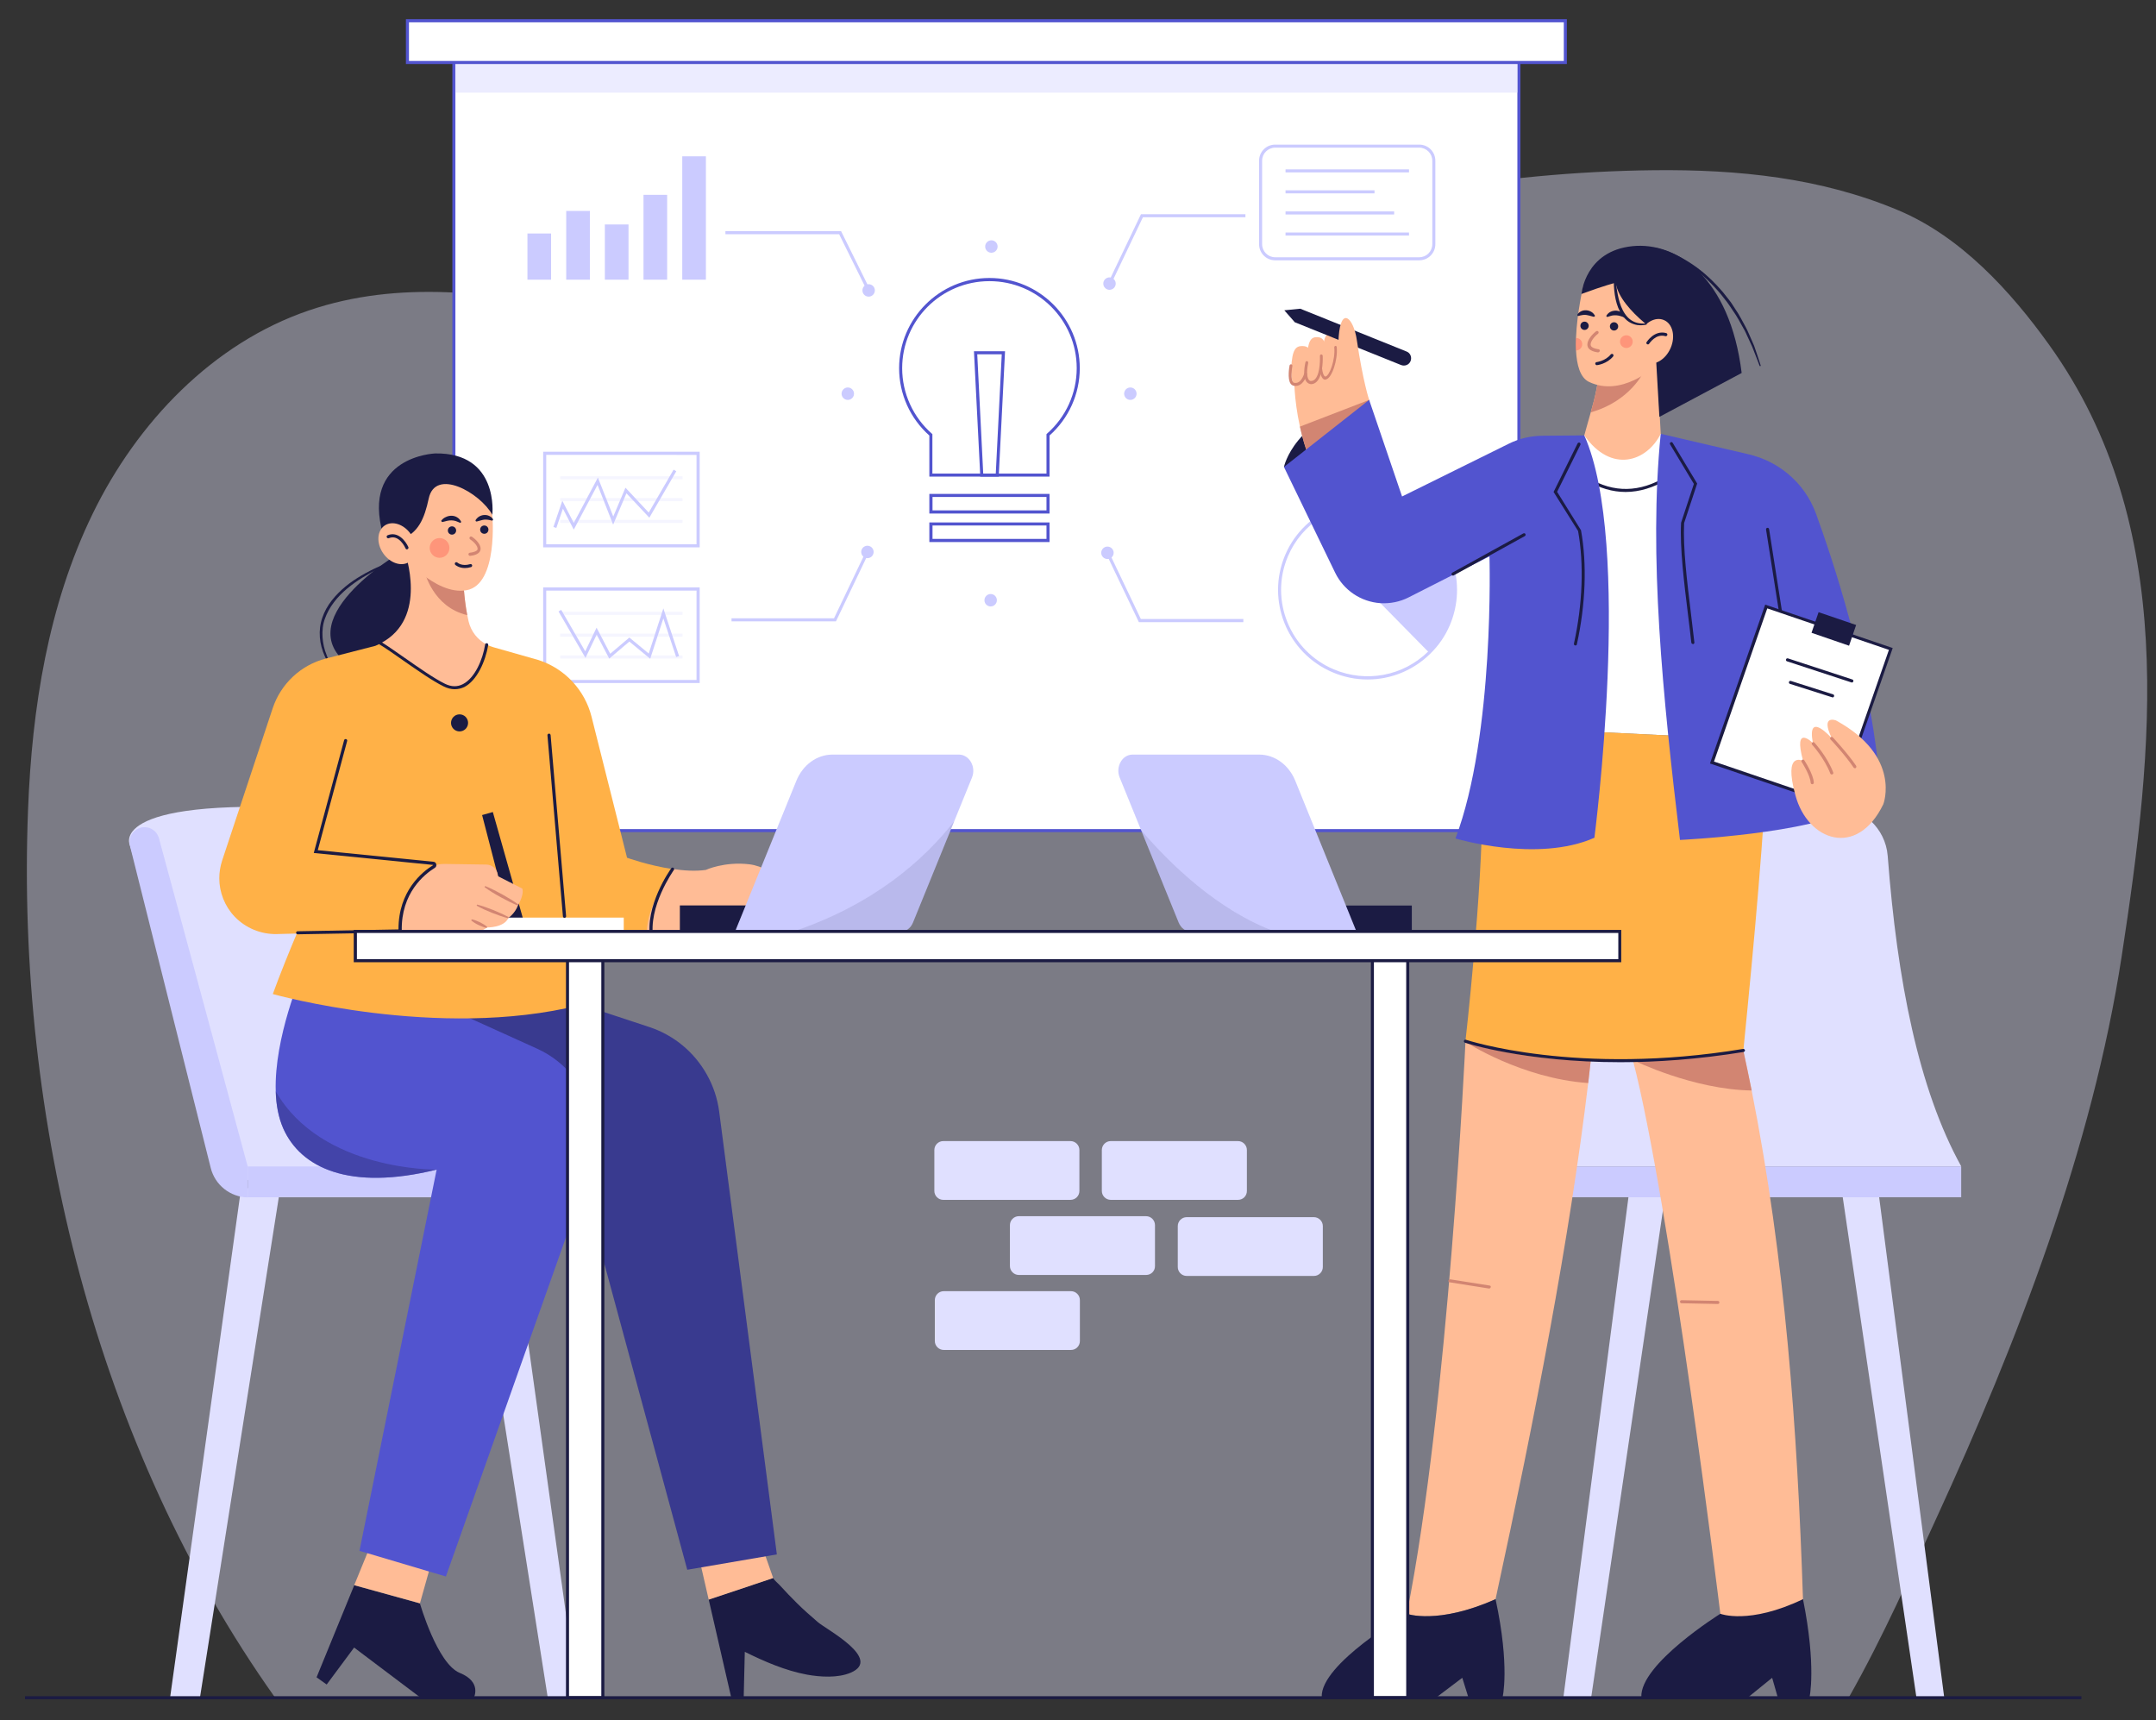 <svg xmlns="http://www.w3.org/2000/svg" xmlns:xlink="http://www.w3.org/1999/xlink" x="0px" y="0px" viewBox="0 0 1768.7 1410.9" style="enable-background:new 0 0 1768.7 1410.9;" xml:space="preserve"><rect x="0" y="0" width="1768.7" height="1410.9" fill="#333333" stroke="none"/><style type="text/css">	.st0{opacity:0.4;}	.st1{fill:#E5E5FF;}	.st2{fill:#E0E0FF;}	.st3{fill:#FFFFFF;}	.st4{fill:#5254CF;}	.st5{opacity:0.6;fill:#E0E0FF;}	.st6{fill:#CBCBFF;}	.st7{fill:#F5F5FF;}	.st8{fill:#1B1B43;}	.st9{fill:#FFBC96;}	.st10{fill:#393A8F;}	.st11{opacity:0.6;fill:#393A8F;}	.st12{fill:#FFB147;}	.st13{fill:#D28572;}	.st14{opacity:0.4;fill:#FE5B52;}	.st15{opacity:0.1;fill:#1B1B43;}</style><g id="BACKGROUND"></g><g id="OBJECTS">	<g>		<g class="st0">			<path class="st1" d="M1740.6,784c25.9-169.2,46.7-353.1-59.5-501.1c-31.8-44.4-72.7-88.9-123.5-110.3    c-63.8-26.9-131.7-33.7-200.5-33c-127.6,1.4-255,24-375.3,66.8c-87.1,30.9-172.4,72.8-264.6,79.1    c-156.1,10.8-315.6-81.3-463.8-30.9C174.6,281.4,112.5,346.4,76,421.4c-36.5,75-49.8,159.4-53,242.8    c-9.9,253.5,56,521.9,202.7,728.2h1290.9c28.5-50.2,51.7-103.3,71.8-146.9C1654.8,1101.1,1716.5,941.7,1740.6,784z"></path>		</g>		<g>			<path class="st2" d="M878.2,984.1H773.8c-4,0-7.3-3.3-7.3-7.3v-33.6c0-4,3.3-7.3,7.3-7.3h104.4c4,0,7.3,3.3,7.3,7.3v33.6    C885.5,980.9,882.2,984.1,878.2,984.1z"></path>			<path class="st2" d="M1015.6,984.1H911.2c-4,0-7.3-3.3-7.3-7.3v-33.6c0-4,3.3-7.3,7.3-7.3h104.4c4,0,7.3,3.3,7.3,7.3v33.6    C1022.9,980.9,1019.7,984.1,1015.6,984.1z"></path>			<path class="st2" d="M1077.9,1046.5H973.5c-4,0-7.3-3.3-7.3-7.3v-33.6c0-4,3.3-7.3,7.3-7.3h104.4c4,0,7.3,3.3,7.3,7.3v33.6    C1085.2,1043.2,1081.9,1046.5,1077.9,1046.5z"></path>			<path class="st2" d="M940.3,1045.7H835.8c-4,0-7.3-3.3-7.3-7.3v-33.6c0-4,3.3-7.3,7.3-7.3h104.4c4,0,7.3,3.3,7.3,7.3v33.6    C947.6,1042.4,944.3,1045.7,940.3,1045.7z"></path>			<path class="st2" d="M878.6,1107.2H774.2c-4,0-7.3-3.3-7.3-7.3v-33.6c0-4,3.3-7.3,7.3-7.3h104.4c4,0,7.3,3.3,7.3,7.3v33.6    C885.9,1103.9,882.7,1107.2,878.6,1107.2z"></path>		</g>		<g>			<g>				<g>					<rect x="372.3" y="47.6" class="st3" width="873.7" height="633.7"></rect>					<path class="st4" d="M1247.3,682.5H371.1V46.3h876.2V682.5z M373.6,680h871.2V48.8H373.6V680z"></path>				</g>				<rect x="373.5" y="47.6" class="st5" width="871.4" height="28.4"></rect>				<g>					<rect x="334.3" y="17" class="st3" width="949.9" height="34.2"></rect>					<path class="st4" d="M1285.4,52.5H333V15.7h952.4V52.5z M335.5,50h947.4V18.3H335.5V50z"></path>				</g>			</g>			<g>				<g>					<g>						<path class="st4" d="M861,390.9h-98.6v-33.7c-15.8-14-24.8-34.1-24.8-55.2c0-40.8,33.2-74,74.1-74c40.9,0,74.1,33.2,74.1,74       c0,21.1-9,41.1-24.8,55.2V390.9z M765,388.4h93.5v-32.3l0.4-0.4c15.5-13.6,24.4-33.1,24.4-53.7c0-39.4-32.1-71.4-71.6-71.4       c-39.5,0-71.6,32-71.6,71.4c0,20.5,8.9,40.1,24.4,53.7l0.4,0.4V388.4z"></path>						<path class="st4" d="M861,421.2h-98.6v-16.1H861V421.2z M765,418.6h93.5v-11H765V418.6z"></path>						<path class="st4" d="M861,444.6h-98.6v-16.1H861V444.6z M765,442h93.5v-11H765V442z"></path>						<path class="st4" d="M819.3,390.9h-15.1L799,288.1h25.5L819.3,390.9z M806.6,388.4h10.3l4.9-97.8h-20.1L806.6,388.4z"></path>					</g>					<ellipse class="st6" cx="813.3" cy="202.2" rx="5.1" ry="5.1"></ellipse>					<ellipse class="st6" cx="695.5" cy="322.9" rx="5.1" ry="5.1"></ellipse>					<ellipse class="st6" cx="927.3" cy="322.9" rx="5.1" ry="5.1"></ellipse>					<ellipse class="st6" cx="812.7" cy="492.3" rx="5.1" ry="5.1"></ellipse>				</g>				<g>					<g>						<ellipse class="st6" cx="712.6" cy="238.2" rx="5.1" ry="5.1"></ellipse>						<polygon class="st6" points="711.5,238.8 688.4,192.1 595.1,192.1 595.1,189.6 690,189.6 713.8,237.7       "></polygon>					</g>					<g>						<rect x="432.7" y="191.5" class="st6" width="19.4" height="37.9"></rect>						<rect x="464.5" y="173" class="st6" width="19.4" height="56.4"></rect>						<rect x="496.2" y="184.1" class="st6" width="19.4" height="45.3"></rect>						<rect x="527.9" y="159.8" class="st6" width="19.4" height="69.6"></rect>						<rect x="559.7" y="128.2" class="st6" width="19.4" height="101.2"></rect>					</g>				</g>				<g>					<g>						<ellipse class="st6" cx="910.2" cy="232.6" rx="5.1" ry="5.1"></ellipse>						<polygon class="st6" points="911.4,233.1 909.1,232 936,175.7 1021.7,175.7 1021.7,178.2 937.6,178.2       "></polygon>					</g>					<g>						<path class="st6" d="M1164.3,213.5h-118.2c-7.3,0-13.2-5.9-13.2-13.2v-68.5c0-7.3,5.9-13.2,13.2-13.2h118.2       c7.3,0,13.2,5.9,13.2,13.2v68.5C1177.5,207.6,1171.6,213.5,1164.3,213.5z M1046.1,121.1c-5.9,0-10.7,4.8-10.7,10.7v68.5       c0,5.9,4.8,10.7,10.7,10.7h118.2c5.9,0,10.7-4.8,10.7-10.7v-68.5c0-5.9-4.8-10.7-10.7-10.7H1046.1z"></path>						<g>							<rect x="1054.6" y="138.9" class="st6" width="101.3" height="2.5"></rect>							<rect x="1054.6" y="156.1" class="st6" width="73" height="2.5"></rect>							<rect x="1054.6" y="173.4" class="st6" width="89.1" height="2.5"></rect>							<rect x="1054.6" y="190.7" class="st6" width="101.3" height="2.5"></rect>						</g>					</g>				</g>				<g>					<g>						<ellipse class="st6" cx="908.5" cy="453.4" rx="5.1" ry="5.1"></ellipse>						<polygon class="st6" points="1020,510.3 934.3,510.3 907.4,453.9 909.7,452.8 935.9,507.7 1020,507.7       "></polygon>					</g>					<g>						<path class="st6" d="M1122,557.3c-9.7,0-19.5-1.9-28.8-5.9c-37.3-15.8-54.7-59-38.9-96.2c15.8-37.2,59.1-54.6,96.3-38.8       c19.5,8.2,34.4,24.5,41,44.5c5.6,16.9,4.8,35.2-2.1,51.6c-3.8,9-9.2,16.9-16.2,23.7C1159.3,550,1140.8,557.3,1122,557.3z        M1122,413.1c-27.6,0-53.9,16.2-65.4,43.1c-15.3,35.9,1.6,77.6,37.6,92.8c26.5,11.2,56.9,5.5,77.4-14.6       c6.7-6.5,11.9-14.3,15.6-22.9v0c6.7-15.8,7.5-33.5,2.1-49.8c-6.4-19.4-20.8-35-39.6-43C1140.6,414.9,1131.3,413.1,1122,413.1z       "></path>						<path class="st6" d="M1188.4,512.1c-3.8,9-9.3,16.8-15.9,23.3l-50-50.8l67.9-23.3C1195.8,477.4,1195.5,495.3,1188.4,512.1z"></path>					</g>				</g>				<g>					<g>						<ellipse class="st6" cx="711.6" cy="452.7" rx="5.1" ry="5.1"></ellipse>						<polygon class="st6" points="685.8,509.6 600.1,509.6 600.1,507.1 684.2,507.1 710.4,452.2 712.7,453.3       "></polygon>					</g>					<g>						<path class="st6" d="M574,448.9H445.6v-78.4H574V448.9z M448.1,446.4h123.3v-73.3H448.1V446.4z"></path>						<g>							<rect x="459.6" y="390.6" class="st7" width="100.3" height="2.5"></rect>							<rect x="459.6" y="408.5" class="st7" width="100.3" height="2.5"></rect>							<rect x="459.6" y="426.4" class="st7" width="100.3" height="2.5"></rect>						</g>						<polygon class="st6" points="470.7,434.4 461.8,417.2 456.4,433 454,432.2 461.3,410.7 470.7,428.9 490.5,391.7 503.1,423.6        513.1,400 532.2,420.4 552.6,385.2 554.8,386.5 532.7,424.6 513.9,404.6 503,430.3 490.2,397.7       "></polygon>					</g>					<g>						<path class="st6" d="M574,560.2H445.6v-78.4H574V560.2z M448.1,557.7h123.3v-73.3H448.1V557.7z"></path>						<g>							<rect x="459.6" y="501.8" class="st7" width="100.3" height="2.5"></rect>							<rect x="459.6" y="519.7" class="st7" width="100.3" height="2.5"></rect>							<rect x="459.6" y="537.6" class="st7" width="100.3" height="2.5"></rect>						</g>						<polygon class="st6" points="533.4,540.3 516.3,526.2 499.8,540.2 489.5,520.5 480.3,539.6 458.2,501.5 460.4,500.2        480.1,534.2 489.4,514.8 500.6,536.2 516.3,522.9 532.2,536 544.2,499 557.1,538.1 554.7,538.9 544.2,507.2       "></polygon>					</g>				</g>			</g>		</g>		<g>			<path class="st2" d="M106.7,693.7c0,0-21.6-39.5,149.4-30.7l95,307.2l-160.8-2.5L106.7,693.7z"></path>			<polygon class="st2" points="164,1392.6 139.5,1392.6 197.8,974.5 229.9,974.5    "></polygon>			<polygon class="st2" points="449.4,1392.6 473.9,1392.6 415.6,974.5 383.6,974.5    "></polygon>			<rect x="203.2" y="956.7" class="st6" width="244.5" height="25.3"></rect>			<path class="st6" d="M203.2,956.7l-72.8-269.2c-1.9-7-9.5-10.9-16.3-8.2l0,0c-5.8,2.2-8.9,8.4-7.5,14.4L172.9,958    c3.5,13.9,15.9,23.8,30.3,24.1l0,0V956.7z"></path>		</g>		<g>			<g>				<polygon class="st2" points="1572.2,1392.5 1595,1392.5 1540.6,974.4 1510.6,974.4     "></polygon>				<polygon class="st2" points="1305.3,1392.5 1282.5,1392.5 1336.9,974.4 1366.9,974.4     "></polygon>			</g>							<rect x="1268.6" y="956.6" transform="matrix(-1 -1.224647e-16 1.224647e-16 -1 2877.506 1938.565)" class="st6" width="340.3" height="25.3"></rect>			<path class="st2" d="M1608.9,956.6h-340.5c35-66.2,52.2-155.4,60.2-254.8c1.8-22.8,20.9-40.3,43.8-40.3h132.3    c23,0,42.1,17.7,43.9,40.5C1556.4,804.4,1573.9,893.3,1608.9,956.6z"></path>		</g>		<g>			<g>				<path class="st8" d="M327.9,453.5c0,0-96.4,56.6-38.1,94.5l51.5,19.4l16.9-80.1C352.9,466.6,344.5,452,327.9,453.5z"></path>				<path class="st8" d="M325.5,460c-4.9,1.8-9.7,3.9-14.4,6.2c-4.7,2.3-9.3,4.8-13.7,7.5c-8.8,5.5-17.2,12-23.4,20.2     c-3.1,4.1-5.7,8.6-7.4,13.4c-1.8,4.8-2.3,10-2,15.1c0.3,5.1,1.4,10.2,3.4,15c0.8,2.5,2.1,4.7,3.2,7.1c1.2,2.3,2.6,4.5,4,6.8     l-0.8,0.6c-6.1-8.5-11.2-18.4-12-29.2c-0.4-5.4,0.2-10.9,2-16c1.7-5.1,4.4-9.9,7.7-14.1c6.6-8.5,15.2-15.2,24.3-20.5     c9.1-5.4,18.9-9.7,29-12.8L325.5,460z"></path>			</g>			<g>				<g>					<g>						<path class="st8" d="M671,1330.5c-5.9-5.1-11.8-10.2-17.3-15.7c-4.8-4.7-9.4-9.6-13.9-14.5c-1.4-1.6-4.7-4.1-5.5-6.1       l-52.9,17.7l18.5,80.5l10.2,0.1c0,0,0.9-37.7,0.9-37.7c16.2,8,33.2,15.4,51,18.7c11,2,25.4,2.9,35.9-1.6       C724.1,1360.7,678,1336.5,671,1330.5z"></path>						<polygon class="st9" points="622.8,1261.5 574,1279.8 581.4,1312 634.3,1294.3       "></polygon>					</g>					<path class="st10" d="M410.6,802.1l121.9,40.2c20.2,6.6,37.1,20.6,47.4,39.1l0,0c5.3,9.4,8.7,19.7,10.1,30.4l47.3,363.1      l-73.5,12.6L463.8,918.4l-135.5-61.9l24.1-67L410.6,802.1z"></path>				</g>				<g>					<g>						<path class="st8" d="M377.2,1372.1c-18.5-7.5-32.7-57-32.7-57l-53.9-14.9l-30.9,75.5l8.3,5.9l22.5-30.3l54.8,41.3h43.4       C388.6,1392.5,395.7,1379.6,377.2,1372.1z"></path>						<polygon class="st9" points="353.9,1281.6 303.5,1268.6 290.6,1300.1 344.5,1315       "></polygon>					</g>					<path class="st4" d="M483.5,960.5L365.8,1293l-13.9-4.1l-50.5-15l-6.5-1.9l63.3-312.7c-71.8,17.7-111.5-1.6-125.8-33.7      c-4-9.1-5.9-19.5-6.2-30.5c-1.4-44.3,21.4-96.7,21.4-96.7l68,5.1l125,56.6c12.4,5.6,22.9,14.1,30.9,24.6      c8,10.5,13.4,22.9,15.6,36.3C489.2,934.2,488,947.8,483.5,960.5z"></path>				</g>				<path class="st11" d="M358.2,959.3c-71.8,17.7-111.5-1.6-125.8-33.7c-4-9.1-5.9-19.5-6.2-30.5     C263.6,960.6,358.2,959.3,358.2,959.3z"></path>			</g>			<g>				<path class="st12" d="M312.3,527.6l-76.5,176.5l20.3,32.2c0,0-20.6,46.6-32.3,79c0,0,135.3,38.1,251.8,9.1L456.2,725l-8.2-152.3     l-48.6-43.9L312.3,527.6z"></path>				<polygon class="st8" points="429.1,753.6 418,755.1 395.5,668.5 404.3,666     "></polygon>				<g>					<path class="st12" d="M551.7,712.8c-19.6-2.9-37.3-9.3-37.3-9.3l-29.1-115.6c-5.5-21.9-21.9-39.5-43.4-46.5l-37.3-10.6      c-1.8-0.5-3.5-1.2-5.2-2l34.3,230.7c0,0,58.8,5.9,101,7C533.7,746.2,541.3,723.1,551.7,712.8z"></path>					<path class="st9" d="M614.9,708.9c-20.6-2.5-35.9,4.6-35.9,4.6c-8.4,1.2-18.1,0.6-27.3-0.8c-7.8,11.5-22.1,35-21.1,55.1      c8.8,0.2,31.5-0.6,37-0.9c32-2.2,61.4-35.1,61.4-35.1s23.4,23.1,25.3,12.3C656.3,733.5,635.5,711.5,614.9,708.9z"></path>				</g>				<rect x="373.4" y="752.6" class="st3" width="138.3" height="11.6"></rect>				<path class="st9" d="M328.2,763.5c0,0,59.2,8.2,71.2-2.8c0,0,14.2,0.3,17.7-7.9c0,0,5.4-3.5,7.9-10.4c0,0,5.1-8.2,3.5-13.6     l-19.9-10.1c0,0-0.1-0.7-0.3-1.7c-0.8-4.5-4.7-7.8-9.3-7.9l-34.5-0.5c-3.1,0-6.3,0.5-9.2,1.6L320,723.4L328.2,763.5z"></path>				<path class="st12" d="M283.9,620.7l-35.5,79l111.5,8.8c-32.9,15.8-31.7,55-31.7,55l-101.1,2.6c-13,0.3-25.6-4.9-34.6-14.3     c-8.2-8.6-12.6-20-12.6-31.5c0-4.8,0.8-9.7,2.3-14.4l41.5-125c6.7-20.1,23.1-35.5,43.7-40.8l40.5-10.4c1.5-0.6,3-1.3,4.4-2     L283.9,620.7z"></path>				<g>					<path class="st13" d="M424.9,742.8c-4.8-2-9.5-4.4-14.1-6.9c-4.6-2.5-9.1-5.2-13.3-8.3l0.5-0.9c4.9,2,9.5,4.4,14.1,6.9      c4.5,2.6,9,5.2,13.3,8.3L424.9,742.8z"></path>					<path class="st13" d="M417,753.2c-4.5-1.2-8.9-2.8-13.3-4.5c-4.3-1.7-8.6-3.6-12.7-5.9l0.4-0.9c4.6,1.2,8.9,2.8,13.3,4.5      c4.3,1.8,8.6,3.7,12.7,5.9L417,753.2z"></path>					<path class="st13" d="M399.3,761.1c-2.4-0.5-4.5-1.4-6.7-2.4c-2.1-1-4.2-2.2-6-3.8l0.4-0.9c2.4,0.5,4.6,1.4,6.7,2.4      c2.1,1.1,4.1,2.2,6,3.8L399.3,761.1z"></path>				</g>				<path class="st8" d="M244.2,766.3c-0.7,0-1.3-0.6-1.3-1.2c0-0.7,0.5-1.3,1.2-1.3l82.8-1.5c-0.1-31.7,19.7-47.4,28.4-52.7     l0.1-1.5l-0.1,1.3l-97.9-9.8l24.9-92.5c0.2-0.7,0.9-1.1,1.6-0.9c0.7,0.2,1.1,0.9,0.9,1.5l-24.1,89.6l94.9,9.5     c1.2,0.1,2.1,0.9,2.3,2.1c0.3,1.1-0.2,2.3-1.2,2.9c-8.4,5.2-27.8,20.5-27.1,51.7l0,1.3L244.2,766.3     C244.2,766.3,244.2,766.3,244.2,766.3z"></path>				<path class="st8" d="M463.1,752.8c-0.7,0-1.2-0.5-1.3-1.2l-12.7-148.5c-0.1-0.7,0.5-1.3,1.2-1.4c0.7-0.1,1.3,0.5,1.4,1.2     l12.7,148.5c0.1,0.7-0.5,1.3-1.2,1.4C463.2,752.8,463.2,752.8,463.1,752.8z"></path>				<path class="st8" d="M534.7,771.1c-0.6,0-1.1-0.4-1.2-1c-4.9-26.9,16.3-56.7,17.2-58c0.4-0.6,1.2-0.7,1.8-0.3     c0.6,0.4,0.7,1.2,0.3,1.8c-0.2,0.3-21.5,30.2-16.8,56.1c0.1,0.7-0.3,1.3-1,1.5C534.8,771.1,534.8,771.1,534.7,771.1z"></path>				<ellipse class="st8" cx="377" cy="592.9" rx="7" ry="7"></ellipse>			</g>			<g>				<path class="st9" d="M399.4,528.7c-3,18.4-15.5,42.7-34.8,33.1c-14.2-7-37.8-25.3-52.2-34.3c39.3-20.5,19.9-74.1,19.4-75.7     l48,17.7c0,0,0,0.3,0,0.8c0.1,3.8,0.7,19.7,3.5,34c0.4,1.8,0.7,3.5,1.1,5.3C386.4,518,391.9,524.9,399.4,528.7z"></path>				<path class="st13" d="M383.3,504.5c-28.2-6.5-35.1-35.6-35.1-36.4l31.6,2.4C379.9,474.2,380.5,490.1,383.3,504.5z"></path>				<path class="st9" d="M403.9,422.2c0,0,5.1,57.2-21.2,61.9c-25.8,4.7-54.8-30.7-54.8-30.7l4.4-52.8l29.4-19.3     C382.7,389.9,396.3,401.7,403.9,422.2z"></path>				<path class="st8" d="M329.2,442.1c13.9-4.7,19-16.8,22.5-33.2c5.4-25.3,41.8-5.1,52.2,13.3c0,0,5.7-51.2-46.9-50.3     c0,0-61.1,2.2-42.7,66.7L329.2,442.1z"></path>									<ellipse transform="matrix(0.826 -0.563 0.563 0.826 -194.572 261.098)" class="st9" cx="325.9" cy="445.9" rx="13.8" ry="18"></ellipse>				<g>					<path class="st8" d="M393.9,434.4c0,1.9,1.5,3.4,3.4,3.4c1.9,0,3.4-1.5,3.4-3.4c0-1.9-1.5-3.4-3.4-3.4      C395.4,431,393.9,432.5,393.9,434.4z"></path>					<path class="st8" d="M367.4,435.1c0,1.9,1.5,3.4,3.4,3.4c1.9,0,3.4-1.5,3.4-3.4c0-1.9-1.5-3.4-3.4-3.4      C368.9,431.7,367.4,433.2,367.4,435.1z"></path>					<path class="st13" d="M385.6,455.9c-0.7,0-1.2-0.5-1.3-1.2c-0.1-0.7,0.5-1.3,1.2-1.4c1-0.1,4-0.5,5.5-1.7      c0.6-0.4,0.8-0.9,0.8-1.6c0-2.1-2.7-5.4-6.1-7.6c-0.6-0.4-0.7-1.2-0.4-1.8c0.4-0.6,1.2-0.7,1.8-0.4c3.5,2.3,7.1,6.2,7.2,9.7      c0,1.5-0.6,2.8-1.8,3.7C390.1,455.6,385.9,455.9,385.6,455.9C385.7,455.9,385.6,455.9,385.6,455.9z"></path>					<path class="st8" d="M403.4,427c-1.1-0.3-2.1-0.6-3.1-0.7c-1-0.1-2-0.2-2.9-0.1c-0.9,0.1-1.9,0.3-2.9,0.6c-1,0.3-2,0.6-3.3,0.9      l-0.1,0c-0.4,0.1-0.9-0.2-1-0.6c0-0.2,0-0.4,0.1-0.6c0.7-1.1,1.7-2.1,2.8-2.8c1.2-0.7,2.6-1.2,4-1.3c1.4-0.1,2.9,0.1,4.2,0.7      c1.3,0.6,2.4,1.4,3.2,2.7c0.2,0.4,0.1,0.8-0.2,1c-0.2,0.1-0.4,0.1-0.6,0.1L403.4,427z"></path>					<path class="st8" d="M362.1,426.9c1-1.3,2.2-2.2,3.6-2.8c1.4-0.7,3-1.1,4.6-1.1c1.6,0,3.3,0.4,4.7,1.3c1.4,0.8,2.5,2.1,3.2,3.4      c0.2,0.4,0,0.8-0.3,1c-0.2,0.1-0.4,0.1-0.6,0l-0.1,0c-1.3-0.5-2.4-1.1-3.5-1.4c-1.1-0.3-2.2-0.5-3.3-0.5      c-2.2-0.1-4.6,0.6-7.2,1.3l-0.1,0c-0.4,0.1-0.8-0.1-0.9-0.5C361.9,427.3,361.9,427.1,362.1,426.9z"></path>					<ellipse class="st14" cx="360.6" cy="449.4" rx="8.1" ry="8.1"></ellipse>					<path class="st8" d="M381.4,465.9c-5,0-7.8-2.5-7.9-2.6c-0.5-0.5-0.5-1.3-0.1-1.8c0.5-0.5,1.3-0.5,1.8-0.1      c0.2,0.2,3.8,3.3,10.5,1.3c0.7-0.2,1.4,0.2,1.6,0.8c0.2,0.7-0.2,1.4-0.8,1.6C384.5,465.7,382.9,465.9,381.4,465.9z"></path>				</g>				<path class="st8" d="M333.9,450.6c-0.5,0-1-0.3-1.2-0.8c-0.2-0.5-5.3-11.9-13.7-8.4c-0.6,0.3-1.4,0-1.7-0.7     c-0.3-0.6,0-1.4,0.7-1.7c8.5-3.5,14.8,4.8,17,9.7c0.3,0.6,0,1.4-0.7,1.7C334.3,450.6,334.1,450.6,333.9,450.6z"></path>				<path class="st8" d="M373,565.3c-2.9,0-6-0.8-9-2.3c-9-4.4-21.4-13.1-33.5-21.5c-7-4.9-13.5-9.5-18.9-12.8     c-0.6-0.4-0.8-1.2-0.4-1.7c0.4-0.6,1.2-0.8,1.7-0.4c5.4,3.4,12,8,19,12.9c11.9,8.3,24.3,17,33.1,21.3c5.2,2.6,10.2,2.7,14.8,0.3     c9.7-5,16.2-19.9,18.2-32.5c0.1-0.7,0.7-1.2,1.5-1c0.7,0.1,1.2,0.8,1,1.5c-2.2,13.2-9.1,29-19.6,34.4     C378.5,564.6,375.8,565.3,373,565.3z"></path>			</g>		</g>		<g>			<g>				<g>					<path class="st9" d="M1307.9,842.5c-1.5,15-3.2,30.3-5,45.8c-15.4,128.3-43.4,272.8-76,423.3c-47.5,21.3-72.8,12-72.8,12      c34.2-170.7,48.1-469,48.1-469L1307.9,842.5z"></path>					<path class="st8" d="M1154,1323.6c0,0-70.9,41.1-69.7,68.3h94.4l20.9-15.8l5.1,16.4h27.9c0,0,6.3-25.3-5.7-80.9      C1179.4,1332.8,1154,1323.6,1154,1323.6z"></path>					<path class="st13" d="M1307.9,842.5c-1.5,15-3.2,30.3-5,45.8c-54.8-3.8-100.7-33.8-100.7-33.8L1307.9,842.5z"></path>				</g>				<path class="st9" d="M1479.1,1311.6l-40.1,30.3l-27.7-18.3c0,0-41.5-338.4-71.8-454.3c-2.4-9.1-4.7-16.9-6.9-23l97.5,15.2     c2.4,11,4.7,21.9,6.9,32.9C1464.4,1032.5,1474.5,1171.8,1479.1,1311.6z"></path>				<path class="st8" d="M1411.3,1323.6c0,0-66,41.1-64.8,68.3h87.8l19.5-15.8l4.7,16.4h25.9c0,0,5.9-25.3-5.3-80.9     C1434.9,1332.8,1411.3,1323.6,1411.3,1323.6z"></path>				<path class="st13" d="M1437,894.4c-48.1-0.7-96.8-24.7-96.8-24.7l-0.7-0.4c-2.4-9.1-4.7-16.9-6.9-23l97.5,15.2     C1432.5,872.5,1434.8,883.4,1437,894.4z"></path>				<path class="st13" d="M1189.1,1051.7c10.8,1.7,21.5,3.4,32.3,5.1c1.6,0.2,2.3-2.2,0.7-2.4c-10.8-1.7-21.5-3.4-32.3-5.1     C1188.2,1049,1187.5,1051.5,1189.1,1051.7L1189.1,1051.7z"></path>				<path class="st13" d="M1379.5,1068.9c9.9,0.2,19.8,0.4,29.8,0.6c1.6,0,1.6-2.5,0-2.5c-9.9-0.2-19.8-0.4-29.8-0.6     C1377.8,1066.4,1377.8,1068.9,1379.5,1068.9L1379.5,1068.9z"></path>			</g>			<g>				<path class="st8" d="M1053.3,383c0,0,8-39.8,69.9-55l-30.6,56.3L1053.3,383z"></path>				<g>					<path class="st9" d="M1098,291.4c-1,7.5-3.6,15.8-7.8,15.8c-4.2,0-5.5-6.8-5.2-16.1c0.6-15.4,3.1-18,7.3-18      C1096.5,273.1,1099.9,276.4,1098,291.4z"></path>					<path class="st8" d="M1053.6,254.5l8.6,9.8l87.2,35.1c3.1,1.2,6.6-0.2,7.8-3.3c1.2-3.1-0.2-6.6-3.3-7.8l-87.2-35.1      L1053.6,254.5z"></path>					<path class="st9" d="M1123.2,328l-12.7,29.1l-35.9,20c-3.7-9.4-6.3-18.7-8.2-27.2c-5.1-23.2-4.7-40.9-4.7-40.9l35.7-14.3      l0.8-18.5c1.9-25.6,12.3-15.3,14.9,2.8C1118.1,312.8,1123.2,328,1123.2,328z"></path>					<path class="st13" d="M1123.2,328l-12.7,29.1l-35.9,20c-3.7-9.4-6.3-18.7-8.2-27.2L1123.2,328z"></path>					<path class="st9" d="M1086.9,294.8c-1.1,7.5-4.1,15.8-8.9,15.8c-4.8,0-6.3-6.8-5.9-16.1c0.7-15.4,3.5-18,8.3-18      C1085.2,276.5,1089.1,279.8,1086.9,294.8z"></path>					<path class="st9" d="M1075.5,302.1c-1.2,7.5-4.5,15.8-9.7,15.8s-6.9-6.8-6.5-16.1c0.7-15.4,3.8-18,9.1-18      C1073.6,283.8,1077.8,287.1,1075.5,302.1z"></path>					<g>						<path class="st13" d="M1086.9,311.4c-1.7-0.2-3.6-2.2-4.5-9.6c-0.1-0.7,0.3-1.3,0.9-1.5c0.6-0.1,1.1,0.3,1.1,1       c0.6,5,1.8,7.8,3.1,7.5c3.1-0.7,8-13.5,7.1-23.7c-0.1-0.7,0.3-1.3,0.9-1.4c0.6-0.1,1.1,0.4,1.1,1c1,10.6-4,25.5-8.8,26.5       C1087.4,311.4,1087.2,311.4,1086.9,311.4z"></path>						<path class="st13" d="M1075,315c-0.6-0.1-2-0.4-3.2-1.9c-2.2-2.8-2.5-8.2-0.9-15.9c0.1-0.7,0.8-1.1,1.4-1       c0.6,0.1,1,0.8,0.9,1.5c-1.8,8.9-0.5,12.4,0.4,13.7c0.8,1.1,1.7,1.1,1.7,1.1c1.5,0,2.7-0.6,3.7-1.7c4.5-5.1,3.8-18.7,3.8-18.8       c0-0.7,0.5-1.3,1.1-1.3c0.6,0,1.2,0.5,1.2,1.2c0,0.6,0.7,14.9-4.5,20.7c-1.5,1.7-3.3,2.6-5.5,2.5       C1075.3,315,1075.2,315,1075,315z"></path>						<path class="st13" d="M1061.9,316.5c-0.2,0-0.4,0-0.5-0.1c-1.1-0.2-2-0.8-2.7-1.8c-2.7-4.1-1-13.7-0.8-14.8       c0.1-0.7,0.8-1.1,1.4-1c0.6,0.1,1.1,0.8,0.9,1.5c-0.5,2.7-1.4,10.2,0.4,12.9c0.3,0.5,0.7,0.7,1.1,0.8c3.6,0.6,6.2-1.8,8.3-7.7       c0.2-0.7,0.9-1,1.5-0.7c0.6,0.3,0.9,1,0.7,1.6C1071.3,309.7,1068.6,317.2,1061.9,316.5z"></path>					</g>				</g>				<g>					<path class="st3" d="M1447.9,441.8l-85.5-86l-62.7,1.3l-66.8,239.5l217.7,10.6C1453.2,545.2,1453,489.3,1447.9,441.8z"></path>					<path class="st12" d="M1232.9,596.6l-16.8,60.1c0,75.9-13.9,197.2-13.9,197.2c87.4,31.6,228,7.6,228,7.6      c9.1-91.5,17-177.6,20.4-254.3L1232.9,596.6z"></path>					<path class="st8" d="M1333.6,403.5c-10.8,0-21.4-3.1-31.8-9.4c-0.7-0.4-1.5-0.9-1.7-1c-0.7,0-1.1-0.6-1.1-1.2      c0-0.7,0.7-1.2,1.4-1.2c0.6,0,1.2,0.3,2.8,1.3c20.6,12.4,42,12,63.7-1.1c0.6-0.4,1.4-0.2,1.7,0.4c0.4,0.6,0.2,1.4-0.4,1.7      C1356.5,400,1344.9,403.5,1333.6,403.5z"></path>					<path class="st8" d="M1329.3,871.2c-78.7,0-126.9-15.8-127.5-16c-0.7-0.2-1-0.9-0.8-1.6c0.2-0.7,0.9-1,1.6-0.8      c0.9,0.3,91.2,30,227.4,7.5c0.7-0.1,1.3,0.4,1.5,1c0.1,0.7-0.4,1.3-1,1.5C1392.9,868.9,1358.9,871.2,1329.3,871.2z"></path>				</g>				<path class="st4" d="M1299.7,357.1l-34.6,0.3c-9.5,0.1-18.8,2.3-27.3,6.5l-87.6,43.3l-27-79.2l-69.9,55l42,86.7     c7,14.4,21.1,23.9,37.1,25h0c8,0.5,16-1.1,23.1-4.7l66.4-33.7c0,0,4.4,146-27.9,231.4c0,0,67.1,20.2,114-0.6     C1307.9,687,1339.6,446.8,1299.7,357.1z"></path>				<path class="st4" d="M1541.2,631.4c-8.9-86-37.7-172.4-51.5-210.3c-4.7-12.8-12.7-24.1-23.2-32.7l0,0     c-9.2-7.6-20-12.9-31.6-15.7l-72.5-16.9c-10,99.3,1.6,215.2,15.8,333.1c0,0,108.9-5.1,143.8-26.5L1541.2,631.4z"></path>				<path class="st8" d="M1463.5,521.4c-0.6,0-1.2-0.4-1.2-1.1l-13.5-86c-0.1-0.7,0.4-1.3,1.1-1.4c0.7-0.1,1.3,0.4,1.4,1.1l13.5,86     c0.1,0.7-0.4,1.3-1.1,1.4C1463.6,521.4,1463.5,521.4,1463.5,521.4z"></path>				<g>					<polygon class="st3" points="1506.6,660.2 1404.4,625.4 1448.9,497.4 1551.1,532.2      "></polygon>					<path class="st8" d="M1507.4,661.8l-104.6-35.6l0.4-1.2l44.9-129.1l104.6,35.6l-0.4,1.2L1507.4,661.8z M1406.1,624.6l99.8,34      l43.7-125.6l-99.8-34L1406.1,624.6z"></path>				</g>				<g>					<g>						<line class="st3" x1="1466.4" y1="541.2" x2="1519.2" y2="558.5"></line>						<path class="st8" d="M1519.2,559.8c-0.1,0-0.3,0-0.4-0.1l-52.8-17.3c-0.7-0.2-1-0.9-0.8-1.6c0.2-0.7,0.9-1,1.6-0.8l52.8,17.3       c0.7,0.2,1,0.9,0.8,1.6C1520.2,559.4,1519.7,559.8,1519.2,559.8z"></path>					</g>					<g>						<line class="st3" x1="1468.8" y1="559.8" x2="1503.4" y2="570.7"></line>						<path class="st8" d="M1503.4,572c-0.1,0-0.3,0-0.4-0.1l-34.6-11c-0.7-0.2-1-0.9-0.8-1.6c0.2-0.7,0.9-1,1.6-0.8l34.6,11       c0.7,0.2,1,0.9,0.8,1.6C1504.4,571.7,1503.9,572,1503.4,572z"></path>					</g>				</g>				<polygon class="st8" points="1516.9,529.6 1486.1,519 1491.9,502.1 1522.7,512.6     "></polygon>				<path class="st8" d="M1192,472.1c-0.4,0-0.9-0.2-1.1-0.7c-0.3-0.6-0.1-1.4,0.5-1.7l58.3-32.2c0.6-0.3,1.4-0.1,1.7,0.5     c0.3,0.6,0.1,1.4-0.5,1.7l-58.3,32.2C1192.4,472.1,1192.2,472.1,1192,472.1z"></path>				<g>					<path class="st9" d="M1545,659.6c0,0,15.2-39.2-38.8-68.7c0,0-13.1-5.1-3.4,14.7c0,0-20.7-23.6-15.6,3.8c0,0-16.5-16.4-8,14.7      c0,0-16.5-8.8-6.3,28.2C1482.9,689.6,1523.4,704.3,1545,659.6z"></path>					<g>						<path class="st13" d="M1521.7,630.1c-0.4,0-0.8-0.2-1.1-0.6c-6.6-9.9-18.7-22.9-18.9-23c-0.5-0.5-0.5-1.3,0.1-1.8       c0.5-0.5,1.3-0.4,1.8,0.1c0.1,0.1,12.4,13.3,19.1,23.3c0.4,0.6,0.2,1.4-0.4,1.8C1522.2,630.1,1522,630.1,1521.7,630.1z"></path>						<path class="st13" d="M1502.7,635.2c-0.5,0-1-0.3-1.2-0.8c-4.9-12.7-14.8-23.5-14.9-23.6c-0.5-0.5-0.4-1.3,0.1-1.8       c0.5-0.5,1.3-0.4,1.8,0.1c0.4,0.5,10.4,11.3,15.4,24.4c0.3,0.7-0.1,1.4-0.7,1.6C1503.1,635.2,1502.9,635.2,1502.7,635.2z"></path>						<path class="st13" d="M1486.7,643.2c-0.7,0-1.2-0.5-1.3-1.2c-0.4-6.3-7.3-17-7.4-17.1c-0.4-0.6-0.2-1.4,0.4-1.7       c0.6-0.4,1.4-0.2,1.8,0.4c0.3,0.5,7.4,11.3,7.8,18.3C1488,642.6,1487.5,643.2,1486.7,643.2       C1486.8,643.2,1486.7,643.2,1486.7,643.2z"></path>					</g>				</g>				<path class="st8" d="M1388.8,528.2c-0.6,0-1.2-0.5-1.3-1.1c-0.8-7.2-1.7-14.9-2.7-22.7c-3.3-27.1-6.8-55.1-5.7-75.7l0.1-0.3     l10.4-31.5l-19.5-32.4c-0.4-0.6-0.2-1.4,0.4-1.7c0.6-0.4,1.4-0.2,1.7,0.4l20.1,33.4l-10.7,32.4c-1,20.3,2.4,48.1,5.7,75.1     c1,7.9,1.9,15.5,2.7,22.8c0.1,0.7-0.4,1.3-1.1,1.4C1388.8,528.2,1388.8,528.2,1388.8,528.2z"></path>				<path class="st8" d="M1292.5,529.4c-0.1,0-0.2,0-0.3,0c-0.7-0.1-1.1-0.8-1-1.5c7.1-32.3,8.3-65.1,3.4-92.4l-20.1-32l19.7-39.8     c0.3-0.6,1.1-0.9,1.7-0.6c0.6,0.3,0.9,1.1,0.6,1.7l-19.1,38.6l19.6,31.5c5,27.7,3.8,60.9-3.4,93.6     C1293.6,529,1293.1,529.4,1292.5,529.4z"></path>			</g>			<g>				<path class="st9" d="M1362.4,355.8c-11.4,22.8-40.5,32.9-62.7,1.3c1.6-6.1,3.5-12.4,5.3-18.9c3.5-12.3,6.7-25.2,7-38.7     c0.1-2.4,0-4.7-0.1-7.1l47.3,4.4L1362.4,355.8z"></path>				<path class="st13" d="M1348.6,304.6c0,0-10.9,24.4-43.6,33.6c3.5-12.3,6.7-25.2,7-38.7L1348.6,304.6z"></path>				<path class="st9" d="M1373.1,247.9l-16,53.1c0,0-27,25-53.6,12.2c-7.2-3.5-10-13.8-10.6-25.8c-0.2-3.3-0.2-6.8,0-10.3     c0.8-20.9,6-42.7,6-42.7l39.7-19.8L1373.1,247.9z"></path>				<path class="st8" d="M1369.3,279.5c0,0-40.1-24-43.9-47.6c0,0-8.5,2-28,9.2c0,0,2.8-35.2,41.8-39.2c36.3-3.7,79.9,25.6,89.6,104     l-67.5,36l-3.4-59L1369.3,279.5z"></path>				<g>					<path class="st9" d="M1370.5,285.5c-4.2,9.6-13.3,14.9-20.5,11.8c-7.2-3.1-9.6-13.4-5.5-23c4.2-9.6,13.3-14.9,20.5-11.8      C1372.2,265.5,1374.7,275.8,1370.5,285.5z"></path>					<path class="st8" d="M1351.9,282.5c-0.2,0-0.5-0.1-0.7-0.2c-0.6-0.4-0.8-1.1-0.4-1.7c0.1-0.1,6.3-10.1,16.1-7.4      c0.7,0.2,1.1,0.9,0.9,1.6c-0.2,0.7-0.9,1.1-1.6,0.9c-8-2.3-13.2,6.2-13.3,6.2C1352.7,282.3,1352.3,282.5,1351.9,282.5z"></path>				</g>				<g>					<path class="st8" d="M1303.3,267.2c0,1.9-1.5,3.4-3.4,3.4c-1.9,0-3.4-1.5-3.4-3.4s1.5-3.4,3.4-3.4      C1301.8,263.8,1303.3,265.4,1303.3,267.2z"></path>					<path class="st8" d="M1327.5,267.7c0,1.9-1.5,3.4-3.4,3.4s-3.4-1.5-3.4-3.4s1.5-3.4,3.4-3.4S1327.5,265.9,1327.5,267.7z"></path>					<path class="st13" d="M1311,289c0,0-0.1,0-0.1,0c-0.2,0-4.4-0.4-6.9-2.5c-1.2-1-1.8-2.4-1.8-4c0.1-3.8,3.8-8.2,7.2-10.8      c0.6-0.4,1.4-0.3,1.8,0.2c0.4,0.6,0.3,1.3-0.2,1.8c-3.4,2.6-6.1,6.4-6.1,8.8c0,0.8,0.3,1.5,0.9,2c1.9,1.6,5.4,1.9,5.5,1.9      c0.7,0.1,1.2,0.7,1.2,1.4C1312.2,288.5,1311.6,289,1311,289z"></path>					<path class="st8" d="M1310,299.5c-0.6,0-1.2-0.5-1.3-1.1c-0.1-0.7,0.4-1.3,1.1-1.4c0.1,0,7.2-0.9,11.6-6.3      c0.5-0.5,1.2-0.6,1.8-0.2c0.5,0.4,0.6,1.2,0.2,1.8c-5.1,6.2-13,7.2-13.3,7.2C1310.1,299.4,1310.1,299.5,1310,299.5z"></path>					<path class="st8" d="M1294.1,257.9c0.8-1.2,1.9-2.1,3.2-2.7c1.3-0.6,2.7-0.8,4.2-0.7c1.4,0.1,2.8,0.6,4,1.3      c1.2,0.7,2.1,1.7,2.8,2.8c0.2,0.4,0.1,0.9-0.3,1.1c-0.2,0.1-0.4,0.1-0.6,0.1l-0.1,0c-1.2-0.3-2.3-0.7-3.3-0.9      c-1-0.3-2-0.4-2.9-0.6c-1-0.1-1.9-0.1-2.9,0.1c-1,0.1-2.1,0.4-3.1,0.7l-0.2,0c-0.4,0.1-0.8-0.1-0.9-0.5      C1294,258.3,1294,258.1,1294.1,257.9z"></path>					<path class="st8" d="M1332.9,260.5c-2.5-1-4.8-1.8-7.1-1.9c-1.1-0.1-2.2,0-3.3,0.2c-1.1,0.2-2.3,0.7-3.6,1.1l-0.1,0      c-0.4,0.1-0.8-0.1-1-0.5c-0.1-0.2,0-0.5,0.1-0.6c0.8-1.3,1.9-2.4,3.4-3.1c1.4-0.7,3.2-1,4.8-0.9c1.6,0.2,3.2,0.7,4.5,1.5      c1.3,0.8,2.5,1.8,3.3,3.1c0.2,0.4,0.1,0.8-0.2,1.1C1333.5,260.6,1333.3,260.6,1332.9,260.5L1332.9,260.5z"></path>					<path class="st14" d="M1339.4,280.2c0,2.9-2.3,5.2-5.2,5.2c-2.9,0-5.2-2.3-5.2-5.2c0-2.9,2.3-5.2,5.2-5.2      C1337.1,275,1339.4,277.3,1339.4,280.2z"></path>					<path class="st14" d="M1298,282.3c0,2.8-2.3,5.2-5.2,5.2c-0.2-3.3-0.2-6.8,0-10.3C1295.7,277.1,1298,279.4,1298,282.3z"></path>				</g>				<path class="st8" d="M1325.3,224.2c0.1,4.7,0.5,9.3,1.2,13.9c0.8,4.6,1.7,9.1,3.4,13.3c1.7,4.2,4.1,8.2,7.7,10.8     c3.5,2.7,8.2,3.5,12.8,3.1l0,0c0.3,0,0.5,0.2,0.5,0.5c0,0.3-0.2,0.5-0.4,0.5c-2.4,0.5-4.8,0.6-7.3,0.3c-2.4-0.4-4.8-1.3-6.9-2.6     c-4.2-2.8-7-7.2-8.8-11.6c-1.8-4.5-2.7-9.3-3.2-14c-0.5-4.7-0.5-9.5-0.1-14.2c0-0.3,0.3-0.5,0.5-0.4     C1325.2,223.7,1325.3,223.9,1325.3,224.2L1325.3,224.2z"></path>				<path class="st8" d="M1357.1,203c11.3,2.2,21.6,7.4,31.1,13.7c9.5,6.3,17.8,14.3,25.2,22.9l5.3,6.7c1.8,2.2,3.2,4.7,4.8,7.1     c3.3,4.7,5.8,9.8,8.5,14.7c1.4,2.5,2.4,5.1,3.6,7.7l3.4,7.8c1.9,5.3,3.6,10.7,5.4,16.1c0.1,0.3-0.1,0.5-0.3,0.6     c-0.3,0.1-0.5,0-0.6-0.3l0,0c-2-5.2-4-10.5-6.1-15.7l-3.5-7.6c-1.2-2.5-2.2-5.1-3.7-7.5c-2.8-4.9-5.3-9.9-8.6-14.4     c-1.6-2.3-3-4.7-4.7-6.9l-5.2-6.6c-7.2-8.6-15.3-16.3-24.5-22.8c-2.3-1.6-4.6-3.2-7-4.6c-1.2-0.7-2.4-1.5-3.6-2.1l-3.7-1.9     c-5-2.5-10.3-4.6-15.7-5.9l0,0c-0.3-0.1-0.4-0.3-0.4-0.6C1356.6,203.1,1356.8,202.9,1357.1,203z"></path>			</g>		</g>		<g>							<rect x="557.7" y="742.7" transform="matrix(-1 -1.224647e-16 1.224647e-16 -1 1211.734 1506.815)" class="st8" width="96.3" height="21.5"></rect>			<path class="st6" d="M797.4,637.7l-14.6,35.9L749,756.6c-1.9,4.7-6,7.7-10.6,7.7H602.9l50.4-123.9c5.3-13.1,16.9-21.5,29.6-21.5    h103.8C795.3,619,800.9,629,797.4,637.7z"></path>			<path class="st15" d="M782.8,673.6L749,756.6c-1.9,4.7-6,7.7-10.6,7.7h-88.5C716.4,742.2,757.8,705.5,782.8,673.6z"></path>		</g>		<g>			<rect x="1061.9" y="742.7" class="st8" width="96.3" height="21.5"></rect>			<path class="st6" d="M1112.9,764.3H977.5c-4.6,0-8.7-3-10.6-7.7l-30.9-76l-17.5-43c-3.5-8.7,2.1-18.7,10.6-18.7H1033    c12.7,0,24.3,8.4,29.6,21.5L1112.9,764.3z"></path>			<path class="st15" d="M1046.6,764.3h-69.2c-4.6,0-8.7-3-10.6-7.7l-30.9-76C959.9,708.7,999.3,747.1,1046.6,764.3z"></path>		</g>		<g>			<g>				<g>					<rect x="465.5" y="781.5" class="st3" width="29" height="611"></rect>					<path class="st8" d="M495.8,1393.7h-31.5V780.2h31.5V1393.7z M466.8,1391.2h26.5V782.7h-26.5V1391.2z"></path>				</g>				<g>					<rect x="1125.8" y="781.5" class="st3" width="29" height="611"></rect>					<path class="st8" d="M1156.1,1393.7h-31.5V780.2h31.5V1393.7z M1127.1,1391.2h26.5V782.7h-26.5V1391.2z"></path>				</g>			</g>			<g>				<rect x="291.5" y="763.9" class="st3" width="1037.3" height="24"></rect>				<path class="st8" d="M1330.1,789.2H290.2v-26.5h1039.8V789.2z M292.8,786.7h1034.8v-21.5H292.8V786.7z"></path>			</g>		</g>		<rect x="20.5" y="1391.2" class="st8" width="1687" height="2.5"></rect>	</g></g></svg>
